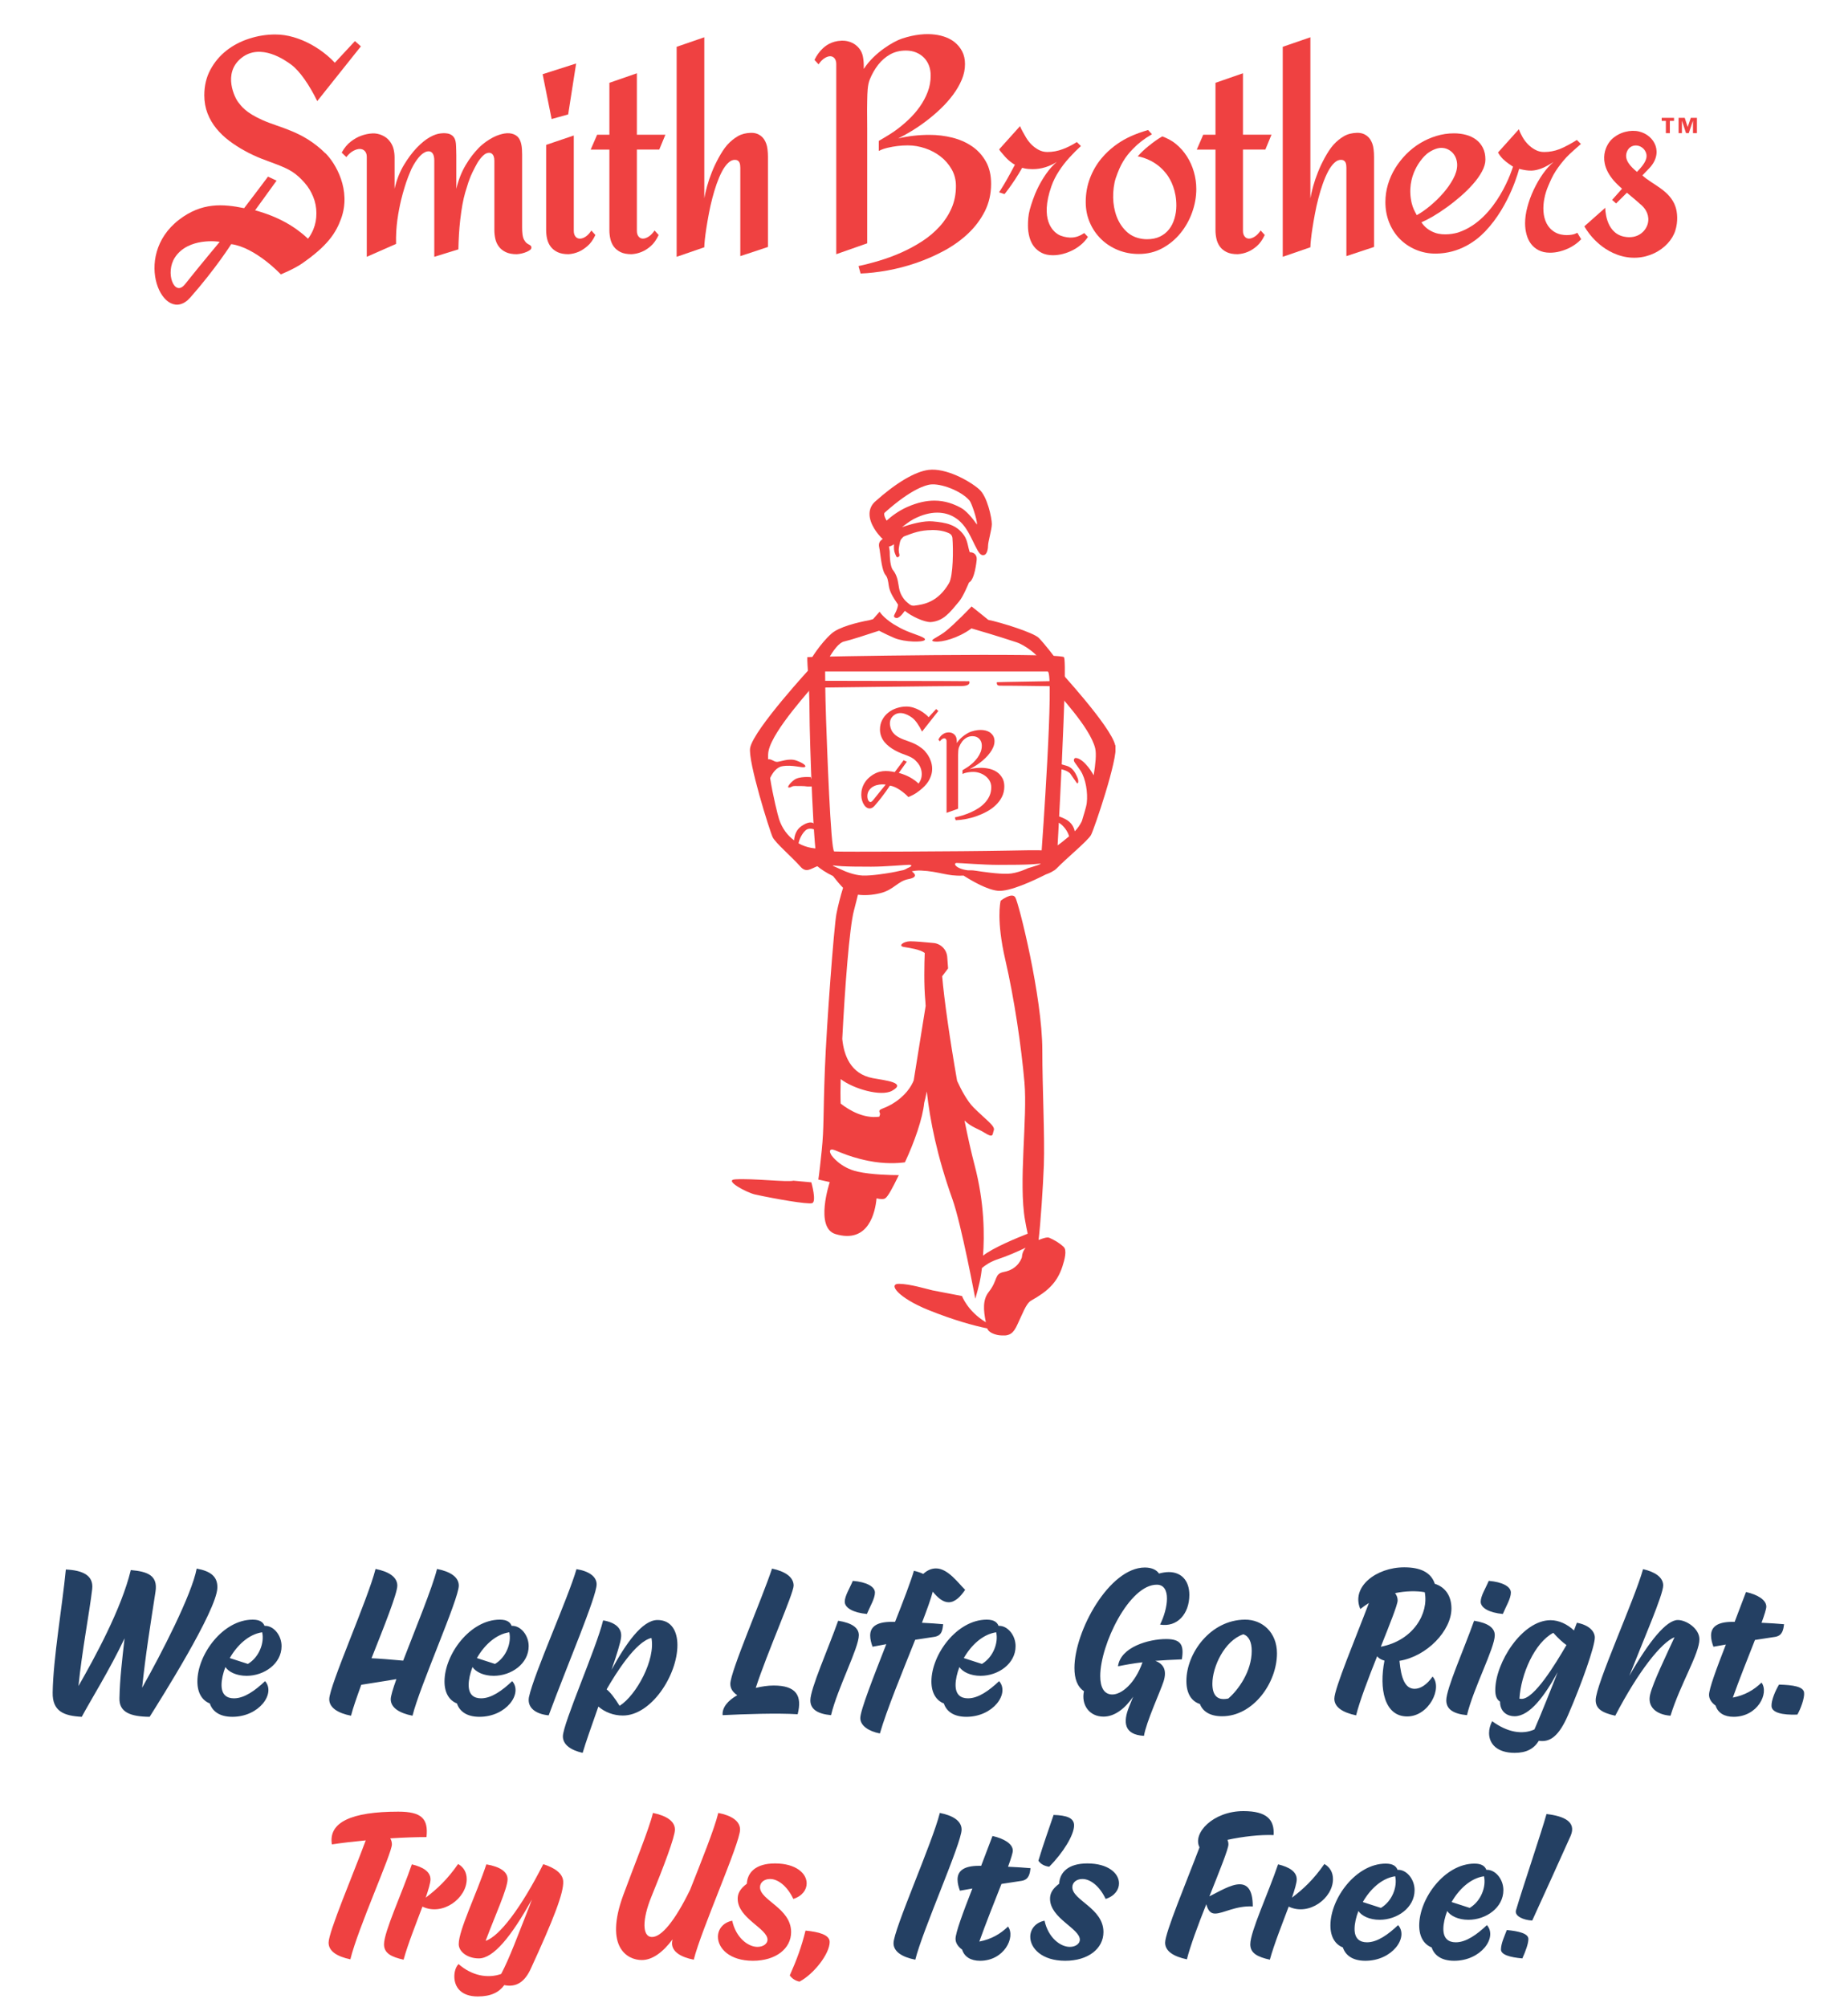 <?xml version="1.0" encoding="UTF-8"?> <svg xmlns="http://www.w3.org/2000/svg" width="303" height="329" viewBox="0 0 303 329" fill="none"><path d="M13.406 281.48C10.466 281.33 8.576 280.58 8.636 277.49C8.726 271.85 10.196 263.48 10.796 257.33C13.406 257.45 15.386 258.2 15.116 260.54C14.666 264.38 13.436 270.71 12.866 276.44C15.536 271.76 19.916 263.78 21.446 257.42C24.146 257.66 25.916 258.26 25.496 260.96C24.716 266.03 23.816 271.61 23.306 276.71C26.426 271.19 31.466 261.41 32.246 257.18C34.556 257.6 35.696 258.5 35.636 260.33C35.546 264.05 26.306 278.66 24.536 281.48C21.326 281.45 19.496 280.7 19.586 278.39C19.646 275.3 20.036 272 20.426 268.61C18.056 273.65 14.696 279.05 13.406 281.48ZM38.094 281.48C35.904 281.48 34.794 280.49 34.404 279.29C33.234 278.84 32.364 277.67 32.364 275.69C32.364 271.25 36.564 265.55 41.424 265.55C42.624 265.55 43.134 265.97 43.374 266.57C44.784 266.48 46.164 268.04 46.164 269.9C46.164 272.78 43.314 274.76 40.434 274.76C38.784 274.76 37.494 274.13 36.954 273.32C36.564 274.34 36.324 275.39 36.324 276.26C36.324 277.88 37.194 278.45 38.364 278.45C40.074 278.45 41.844 277.16 43.464 275.63C45.234 277.64 42.504 281.48 38.094 281.48ZM40.644 272.81C42.504 271.7 43.374 269.33 42.984 267.62C40.764 267.95 38.874 269.75 37.674 271.85L40.644 272.81ZM57.554 281.3C55.394 280.88 53.984 279.98 53.984 278.6C53.984 276.38 60.374 262.1 61.574 257.24C63.734 257.66 65.144 258.56 65.144 259.97C65.144 261.26 62.984 266.66 60.914 271.88C61.784 271.91 64.274 272.09 66.104 272.27C68.084 267.11 70.904 260.3 71.654 257.24C73.814 257.66 75.224 258.56 75.224 259.97C75.224 262.19 68.834 276.44 67.634 281.3C65.474 280.88 64.064 279.98 64.064 278.6C64.064 278.09 64.424 276.89 64.994 275.3C63.134 275.63 61.214 275.9 59.234 276.23C58.484 278.3 57.854 280.1 57.554 281.3ZM78.612 281.48C76.422 281.48 75.312 280.49 74.922 279.29C73.752 278.84 72.882 277.67 72.882 275.69C72.882 271.25 77.082 265.55 81.942 265.55C83.142 265.55 83.652 265.97 83.892 266.57C85.302 266.48 86.682 268.04 86.682 269.9C86.682 272.78 83.832 274.76 80.952 274.76C79.302 274.76 78.012 274.13 77.472 273.32C77.082 274.34 76.842 275.39 76.842 276.26C76.842 277.88 77.712 278.45 78.882 278.45C80.592 278.45 82.362 277.16 83.982 275.63C85.752 277.64 83.022 281.48 78.612 281.48ZM81.162 272.81C83.022 271.7 83.892 269.33 83.502 267.62C81.282 267.95 79.392 269.75 78.192 271.85L81.162 272.81ZM89.963 281.24C87.803 281.03 86.423 279.98 86.723 278.27C87.563 274.34 93.113 262.13 94.523 257.27C96.593 257.6 97.823 258.5 97.823 259.76C97.823 261.77 93.023 272.96 89.963 281.24ZM95.53 287.39C93.64 286.97 92.29 286.07 92.29 284.69C92.29 282.59 97.78 270.23 98.89 265.67C101.02 266.03 102.01 267.05 101.83 268.46C101.77 269.21 101.14 271.25 100.27 273.77C102.58 269.54 105.28 265.61 107.8 265.61C110.11 265.61 111.07 267.47 111.07 269.72C111.07 274.67 106.78 281.27 102.13 281.27C100.6 281.27 99.19 280.73 98.11 279.8C97.06 282.8 96.04 285.65 95.53 287.39ZM99.46 276.98C100.03 277.43 100.72 278.27 101.59 279.68C104.35 277.94 107.5 272.09 106.81 268.55C104.23 269.15 101.02 274.28 99.46 276.98ZM118.484 281.21C118.364 279.95 119.384 278.78 120.884 277.94C120.164 277.46 119.744 276.86 119.744 276.08C119.744 274.07 124.904 262.22 126.584 257.18C128.714 257.63 130.124 258.56 130.124 259.97C130.124 261.26 125.774 270.98 123.914 276.74C124.904 276.5 125.924 276.35 126.854 276.35C130.544 276.35 131.564 278 130.784 281.06C127.454 280.85 122.114 281.03 118.484 281.21ZM136.256 281.21C134.006 281 132.866 280.22 132.866 278.78C132.866 276.86 135.776 270.38 137.426 265.73C139.706 266.09 140.816 266.9 140.816 268.1C140.816 270.2 137.336 276.74 136.256 281.21ZM142.136 264.62C139.916 264.41 138.506 263.63 138.506 262.61C138.506 261.65 139.346 260.36 139.826 259.19C142.046 259.37 143.456 260.12 143.456 261.11C143.456 262.1 142.616 263.45 142.136 264.62ZM144.266 284.21C142.406 283.85 141.056 282.92 141.056 281.69C141.056 280.43 143.156 275.09 145.316 269.57L143.066 269.99C142.856 269.42 142.676 268.79 142.676 268.16C142.676 266.81 143.606 265.91 146.186 265.91H146.756C148.136 262.43 149.336 259.28 149.846 257.54C150.386 257.66 150.926 257.84 151.376 258.05C152.066 257.42 152.756 257.15 153.476 257.15C155.426 257.15 157.136 259.58 158.246 260.66C157.496 261.77 156.596 262.7 155.546 262.7C154.586 262.7 153.716 261.92 152.936 260.96C152.666 262.04 152.006 263.87 151.166 266.06C152.456 266.12 153.716 266.21 154.646 266.3C154.526 267.17 154.496 268.16 153.206 268.37L150.056 268.85C147.986 274.04 145.406 280.28 144.266 284.21ZM158.446 281.48C156.256 281.48 155.146 280.49 154.756 279.29C153.586 278.84 152.716 277.67 152.716 275.69C152.716 271.25 156.916 265.55 161.776 265.55C162.976 265.55 163.486 265.97 163.726 266.57C165.136 266.48 166.516 268.04 166.516 269.9C166.516 272.78 163.666 274.76 160.786 274.76C159.136 274.76 157.846 274.13 157.306 273.32C156.916 274.34 156.676 275.39 156.676 276.26C156.676 277.88 157.546 278.45 158.716 278.45C160.426 278.45 162.196 277.16 163.816 275.63C165.586 277.64 162.856 281.48 158.446 281.48ZM160.996 272.81C162.856 271.7 163.726 269.33 163.336 267.62C161.116 267.95 159.226 269.75 158.026 271.85L160.996 272.81ZM180.936 281.45C178.566 281.45 177.246 279.47 177.726 277.28C176.616 276.53 176.166 275.21 176.166 273.47C176.166 267.41 181.896 257 187.716 257C188.826 257 189.636 257.39 190.026 257.99C190.596 257.84 191.136 257.75 191.646 257.75C193.596 257.75 195.006 259.04 195.006 261.5C195.006 264.59 193.026 266.84 190.206 266.36C191.526 263.72 192.066 259.85 189.696 259.82C185.166 259.76 180.396 269.66 180.396 274.79C180.396 276.65 181.026 277.82 182.376 277.82C183.876 277.82 186.096 276.05 187.326 272.54C185.796 272.72 184.476 272.96 183.306 273.2C183.726 270.02 188.376 268.73 191.196 268.73C193.626 268.73 194.166 269.69 193.776 272.06C192.126 272.12 190.716 272.21 189.426 272.3C190.926 272.87 191.316 274.01 190.776 275.69C190.266 277.28 187.926 282.35 187.566 284.6C184.236 284.42 184.146 282.29 185.106 279.89L185.796 278.18C184.566 279.98 182.856 281.45 180.936 281.45ZM200.373 281.39C198.303 281.39 197.163 280.52 196.743 279.38C195.483 278.99 194.523 277.82 194.523 275.6C194.523 271.01 198.513 265.58 204.123 265.55C206.973 265.52 209.373 267.65 209.373 271.07C209.373 275.93 205.473 281.39 200.373 281.39ZM200.613 278.57C200.853 278.57 201.123 278.54 201.393 278.48C203.043 277.07 205.233 274.01 205.233 270.68C205.233 269.24 204.783 268.25 203.853 267.95C200.763 269 198.783 273.29 198.783 276.05C198.783 277.88 199.533 278.57 200.613 278.57ZM230.719 281.42C226.969 281.42 226.099 276.86 226.999 272.27C226.459 272.12 226.039 271.88 225.799 271.55C224.359 275.15 222.919 278.93 222.349 281.24C220.189 280.79 218.779 279.92 218.779 278.51C218.779 276.86 222.289 268.52 224.449 262.82C223.969 263.12 223.489 263.45 223.039 263.81C221.479 260.18 225.649 256.97 230.239 256.97C232.759 256.97 234.619 257.72 235.249 259.67C237.049 260.24 237.979 261.74 237.979 263.72C237.979 267.35 233.959 271.58 229.459 272.3C229.729 275.21 230.389 276.89 231.949 276.89C232.939 276.89 233.989 276.17 234.889 274.88C236.569 276.74 234.289 281.42 230.719 281.42ZM226.399 269.99C231.769 268.97 234.289 264.47 233.599 261.05C232.219 260.81 230.509 260.84 228.739 261.2C229.009 261.56 229.159 261.95 229.159 262.4C229.159 263.09 227.869 266.3 226.399 269.99ZM240.524 281.21C238.274 281 237.134 280.22 237.134 278.78C237.134 276.86 240.044 270.38 241.694 265.73C243.974 266.09 245.084 266.9 245.084 268.1C245.084 270.2 241.604 276.74 240.524 281.21ZM246.404 264.62C244.184 264.41 242.774 263.63 242.774 262.61C242.774 261.65 243.614 260.36 244.094 259.19C246.314 259.37 247.724 260.12 247.724 261.11C247.724 262.1 246.884 263.45 246.404 264.62ZM248.318 281.39C247.208 281.39 245.948 280.73 245.948 278.99C245.318 278.6 245.168 277.88 245.168 277.1C245.168 272.6 249.578 265.64 254.228 265.64C255.608 265.64 256.988 266.3 258.068 267.32L258.548 266.06C260.528 266.42 261.488 267.47 261.488 268.49C261.488 269.93 259.358 275.99 257.108 281.18C255.638 284.57 254.198 285.71 252.308 285.41C251.498 286.73 250.268 287.39 248.348 287.39C245.438 287.39 244.148 285.89 244.148 284.15C244.148 283.49 244.328 282.83 244.658 282.2C247.148 284.03 249.608 284.45 251.588 283.55C252.728 280.94 254.528 276.41 255.398 274.16C253.268 278.03 250.838 281.39 248.318 281.39ZM249.128 278.51L249.488 278.54C251.558 278.54 254.978 272.9 256.838 269.72C256.208 269.27 255.488 268.61 254.678 267.71C251.618 269.33 249.368 274.49 249.128 278.51ZM264.838 281.3C262.678 280.82 261.628 280.16 261.628 278.75C261.628 276.2 267.958 262.4 269.398 257.27C271.258 257.69 272.698 258.56 272.698 259.94C272.698 261.47 269.488 268.82 267.148 274.76C270.418 269.03 273.238 265.61 275.098 265.61C276.508 265.61 278.638 267.02 278.638 268.76C278.638 271.13 275.488 276.14 273.898 281.3C271.498 281.12 270.058 279.8 270.568 277.79C271.048 275.81 273.268 271.25 274.558 268.43C272.368 269.3 268.618 274.04 264.838 281.3ZM284.236 281.48C282.706 281.48 281.656 280.82 281.296 279.65C280.636 279.17 280.216 278.57 280.216 277.88C280.216 276.89 281.416 273.62 282.976 269.63L280.936 269.99C280.726 269.42 280.546 268.79 280.546 268.16C280.546 266.81 281.476 265.91 284.056 265.91H284.416L286.276 261.02C288.166 261.44 289.606 262.31 289.606 263.42C289.606 263.78 289.306 264.74 288.826 266.06C290.206 266.12 291.526 266.21 292.516 266.3C292.396 267.17 292.276 268.16 291.076 268.37L287.746 268.88C286.576 271.85 285.136 275.45 284.116 278.33C286.096 277.94 287.536 277.1 288.826 275.87C290.086 277.61 288.196 281.48 284.236 281.48ZM294.691 281.12C292.201 281.21 290.521 280.79 290.461 279.74C290.401 278.78 291.121 277.13 291.691 276.2C293.911 276.26 295.741 276.5 295.801 277.55C295.891 278.39 295.231 280.22 294.691 281.12ZM150.074 321.3C147.914 320.88 146.504 319.98 146.504 318.6C146.504 316.38 152.894 302.1 154.094 297.24C156.254 297.66 157.664 298.56 157.664 299.97C157.664 302.19 151.274 316.44 150.074 321.3ZM160.691 321.48C159.161 321.48 158.111 320.82 157.751 319.65C157.091 319.17 156.671 318.57 156.671 317.88C156.671 316.89 157.871 313.62 159.431 309.63L157.391 309.99C157.181 309.42 157.001 308.79 157.001 308.16C157.001 306.81 157.931 305.91 160.511 305.91H160.871L162.731 301.02C164.621 301.44 166.061 302.31 166.061 303.42C166.061 303.78 165.761 304.74 165.281 306.06C166.661 306.12 167.981 306.21 168.971 306.3C168.851 307.17 168.731 308.16 167.531 308.37L164.201 308.88C163.031 311.85 161.591 315.45 160.571 318.33C162.551 317.94 163.991 317.1 165.281 315.87C166.541 317.61 164.651 321.48 160.691 321.48ZM172.027 306.06C171.127 305.94 170.587 305.55 170.257 305.07C171.097 302.28 171.847 300.24 172.747 297.57C174.877 297.63 176.107 298.05 176.107 299.28C176.107 300.84 174.337 303.75 172.027 306.06ZM174.653 321.48C170.813 321.48 168.922 319.41 168.922 317.55C168.922 316.32 169.763 315.21 171.263 314.91C171.893 317.76 173.903 319.2 175.403 319.2C176.423 319.2 177.053 318.63 177.053 318.03C177.053 316.17 172.163 314.52 172.163 311.31C172.163 310.5 172.493 309.72 173.663 308.85C173.753 306.99 175.133 305.52 178.283 305.52C181.703 305.52 183.473 307.14 183.473 308.79C183.473 309.81 182.783 310.86 181.283 311.34C180.263 309.18 178.733 308.07 177.473 308.07C176.543 308.07 175.823 308.61 175.823 309.42C175.823 311.58 180.923 312.84 180.923 316.77C180.923 319.5 178.403 321.48 174.653 321.48ZM205.405 312.57C202.585 312.42 200.575 313.74 199.225 313.74C198.565 313.74 198.085 313.35 197.785 312.21C196.435 315.6 195.145 319.08 194.605 321.24C192.445 320.79 191.035 319.92 191.035 318.51C191.035 316.86 194.515 308.58 196.675 302.88C195.475 300.57 198.895 296.94 203.875 296.94C207.715 296.94 208.975 298.35 208.825 300.87C206.665 300.78 203.755 301.11 201.265 301.65C201.355 301.89 201.415 302.13 201.415 302.4C201.415 303.15 199.915 306.84 198.295 310.92C199.855 310.14 201.805 308.94 203.245 308.94C204.505 308.94 205.405 309.81 205.405 312.57ZM208.205 321.3C206.195 320.85 204.995 320.25 204.995 318.78C204.995 316.71 207.935 310.44 209.555 305.67C211.445 306.12 212.615 306.9 212.615 308.13C212.615 308.7 212.285 309.78 211.835 311.13C213.695 309.72 215.375 308.16 217.145 305.61C218.135 306.18 218.555 307.08 218.555 308.1C218.555 311.22 214.625 314.19 211.295 312.6C210.275 315.33 208.925 318.69 208.205 321.3ZM223.866 321.48C221.676 321.48 220.566 320.49 220.176 319.29C219.006 318.84 218.136 317.67 218.136 315.69C218.136 311.25 222.336 305.55 227.196 305.55C228.396 305.55 228.906 305.97 229.146 306.57C230.556 306.48 231.936 308.04 231.936 309.9C231.936 312.78 229.086 314.76 226.206 314.76C224.556 314.76 223.266 314.13 222.726 313.32C222.336 314.34 222.096 315.39 222.096 316.26C222.096 317.88 222.966 318.45 224.136 318.45C225.846 318.45 227.616 317.16 229.236 315.63C231.006 317.64 228.276 321.48 223.866 321.48ZM226.416 312.81C228.276 311.7 229.146 309.33 228.756 307.62C226.536 307.95 224.646 309.75 223.446 311.85L226.416 312.81ZM238.426 321.48C236.236 321.48 235.126 320.49 234.736 319.29C233.566 318.84 232.696 317.67 232.696 315.69C232.696 311.25 236.896 305.55 241.756 305.55C242.956 305.55 243.466 305.97 243.706 306.57C245.116 306.48 246.496 308.04 246.496 309.9C246.496 312.78 243.646 314.76 240.766 314.76C239.116 314.76 237.826 314.13 237.286 313.32C236.896 314.34 236.656 315.39 236.656 316.26C236.656 317.88 237.526 318.45 238.696 318.45C240.406 318.45 242.176 317.16 243.796 315.63C245.566 317.64 242.836 321.48 238.426 321.48ZM240.976 312.81C242.836 311.7 243.706 309.33 243.316 307.62C241.096 307.95 239.206 309.75 238.006 311.85L240.976 312.81ZM251.226 314.88C249.786 314.82 248.316 314.16 248.556 313.23C249.606 309.63 252.846 300.09 253.566 297.42C256.416 297.75 258.516 298.68 257.526 300.99C256.506 303.3 252.426 312.27 251.226 314.88ZM249.606 321.09C247.566 320.91 246.096 320.49 246.096 319.62C246.126 318.57 246.666 317.49 247.056 316.44C249.036 316.62 250.596 317.01 250.596 317.91C250.596 318.66 250.146 319.89 249.606 321.09Z" fill="#244063"></path><path d="M54.417 302.4C53.817 298.77 57.627 297.03 65.307 297.03C69.147 297.03 70.257 298.2 69.927 301.2C68.337 301.2 66.267 301.26 63.987 301.41C64.167 301.71 64.257 302.04 64.257 302.4C64.257 303.87 58.677 316.17 57.447 321.24C55.287 320.79 53.877 319.92 53.877 318.51C53.877 316.74 57.867 307.41 59.967 301.74C58.107 301.92 56.187 302.13 54.417 302.4ZM66.173 321.3C64.163 320.85 62.963 320.25 62.963 318.78C62.963 316.71 65.903 310.44 67.523 305.67C69.413 306.12 70.583 306.9 70.583 308.13C70.583 308.7 70.253 309.78 69.803 311.13C71.663 309.72 73.343 308.16 75.113 305.61C76.103 306.18 76.523 307.08 76.523 308.1C76.523 311.22 72.593 314.19 69.263 312.6C68.243 315.33 66.893 318.69 66.173 321.3ZM78.513 321.09C76.623 321.09 75.213 319.98 75.213 318.75C75.213 316.44 78.123 310.56 79.743 305.67C82.023 306.06 83.223 306.9 83.223 308.1C83.223 309.63 81.183 314.04 79.623 318.21C81.843 317.52 85.443 312.81 89.073 305.64C90.873 306.21 92.253 307.11 92.343 308.43C92.463 310.32 90.693 314.82 87.033 322.77C86.073 324.87 84.723 325.89 82.683 325.47C81.813 326.67 80.463 327.33 78.333 327.33C75.663 327.33 74.493 325.86 74.493 324.03C74.493 323.34 74.703 322.5 75.183 322.02C77.373 323.94 79.983 324.42 82.173 323.64C83.553 321.03 84.873 317.4 86.823 312.48L87.213 311.43C83.793 317.58 80.883 321.09 78.513 321.09ZM105.23 321.36C102.86 321.36 99.08 319.26 102.17 310.77C103.97 305.85 106.4 299.97 107.06 297.24C109.22 297.69 110.66 298.56 110.66 299.97C110.66 301.17 108.86 305.94 106.79 311.01C105.32 314.61 105.23 317.58 106.91 317.58C108.47 317.58 110.66 314.94 113.15 309.84C115.01 305.13 117.14 299.85 117.77 297.24C119.93 297.66 121.34 298.56 121.34 299.97C121.34 302.19 114.95 316.44 113.75 321.3C111.59 320.88 110.18 319.98 110.18 318.6C110.18 318.45 110.21 318.24 110.27 317.97C108.71 320.07 106.97 321.36 105.23 321.36ZM123.442 321.48C119.602 321.48 117.712 319.41 117.712 317.55C117.712 316.32 118.552 315.21 120.052 314.91C120.682 317.76 122.692 319.2 124.192 319.2C125.212 319.2 125.842 318.63 125.842 318.03C125.842 316.17 120.952 314.52 120.952 311.31C120.952 310.5 121.282 309.72 122.452 308.85C122.542 306.99 123.922 305.52 127.072 305.52C130.492 305.52 132.262 307.14 132.262 308.79C132.262 309.81 131.572 310.86 130.072 311.34C129.052 309.18 127.522 308.07 126.262 308.07C125.332 308.07 124.612 308.61 124.612 309.42C124.612 311.58 129.712 312.84 129.712 316.77C129.712 319.5 127.192 321.48 123.442 321.48ZM129.494 323.88C130.664 321.24 131.414 319.2 132.074 316.53C134.264 316.74 136.034 317.22 136.034 318.39C136.034 320.34 133.424 323.67 131.084 324.9C130.394 324.75 129.854 324.39 129.494 323.88Z" fill="#EF4141"></path><path d="M94.463 10.415L93.158 18.761L90.445 19.515L88.97 12.167L94.463 10.41V10.415ZM97.619 38.531C97.244 39.33 96.802 39.936 96.303 40.359C95.805 40.782 95.322 41.092 94.864 41.286C94.325 41.515 93.77 41.642 93.215 41.678C92.49 41.678 91.894 41.566 91.416 41.337C90.938 41.107 90.563 40.807 90.286 40.435C90.008 40.063 89.813 39.636 89.705 39.167C89.597 38.694 89.546 38.215 89.546 37.726V23.752L94.078 22.214V37.848C94.078 38.24 94.171 38.546 94.35 38.775C94.53 39.004 94.767 39.121 95.055 39.126C95.342 39.137 95.656 39.035 95.99 38.821C96.324 38.612 96.653 38.266 96.961 37.797L97.624 38.531H97.619Z" fill="#EF4141"></path><path d="M107.994 38.531C107.614 39.33 107.182 39.936 106.689 40.359C106.196 40.781 105.712 41.092 105.235 41.285C104.695 41.515 104.135 41.642 103.559 41.678C102.819 41.678 102.218 41.566 101.75 41.336C101.283 41.107 100.913 40.807 100.64 40.435C100.368 40.063 100.183 39.636 100.075 39.167C99.967 38.693 99.916 38.215 99.916 37.726V24.531H96.848L97.906 22.092H99.916V13.577L104.423 12.014V22.087H109.099L108.092 24.526H104.423V37.843C104.423 38.235 104.51 38.541 104.695 38.77C104.875 38.999 105.106 39.116 105.384 39.121C105.661 39.131 105.975 39.029 106.319 38.816C106.663 38.607 107.002 38.261 107.326 37.792L107.989 38.525L107.994 38.531Z" fill="#EF4141"></path><path d="M53.327 25.112C49.678 21.511 46.004 20.997 43.105 19.719C40.192 18.43 39.565 17.371 39.066 16.765C38.568 16.159 36.41 12.044 39.575 9.508C42.741 6.972 46.816 9.911 47.751 10.603C49.154 11.642 50.752 13.975 52.016 16.577L59.17 7.599L58.198 6.738L54.899 10.287C54.514 9.87 54.092 9.473 53.64 9.091C52.833 8.413 51.965 7.818 51.04 7.308C50.115 6.799 49.144 6.392 48.136 6.096C47.124 5.801 46.127 5.653 45.14 5.653C43.696 5.653 42.273 5.877 40.87 6.331C39.467 6.779 38.224 7.431 37.139 8.281C36.055 9.132 35.171 10.175 34.503 11.418C33.83 12.655 33.496 14.061 33.496 15.619C33.496 16.694 33.676 17.687 34.03 18.599C34.385 19.51 34.873 20.34 35.484 21.084C36.096 21.827 36.8 22.505 37.602 23.1C38.398 23.701 39.241 24.241 40.125 24.725C41.009 25.209 41.908 25.636 42.828 25.998C43.743 26.365 44.632 26.66 45.454 26.986C46.369 27.353 47.155 27.668 47.926 28.167C48.697 28.672 49.313 29.257 49.914 29.94C50.588 30.698 50.983 31.391 51.343 32.241C51.698 33.092 51.877 34.003 51.877 34.976C51.877 35.949 51.713 36.789 51.379 37.604C51.148 38.169 50.855 38.673 50.505 39.137C48.398 37.171 45.701 35.541 41.826 34.482C42.309 33.846 44.334 30.999 45.346 29.619L43.943 28.957C43.943 28.957 41.343 32.435 40.027 34.131C36.569 33.423 33.085 33.153 29.343 36.035C21.46 42.111 26.892 53.661 31.199 48.782C35.392 44.026 37.91 40.028 37.91 40.028C41.898 40.563 46.045 44.983 46.045 44.983C46.045 44.983 48.183 44.127 49.524 43.2C53.727 40.282 55.079 38.195 55.932 35.837C57.633 31.152 55.017 26.752 53.347 25.107L53.327 25.112ZM30.31 46.628C28.609 48.762 27.005 44.733 28.696 42.187C30.895 38.877 35.87 39.605 36.024 39.651C35.937 39.758 32.879 43.404 30.31 46.633V46.628Z" fill="#EF4141"></path><path d="M119.408 26.696C119.783 26.344 120.137 26.187 120.564 26.207C120.898 26.222 121.124 26.4 121.242 26.645C121.309 26.782 121.335 26.93 121.355 27.083C121.371 27.236 121.381 27.378 121.381 27.511V41.994L125.913 40.492V25.728C125.913 24.893 125.821 24.043 125.631 23.549C125.436 23.044 125.199 22.622 124.757 22.281C124.346 21.965 123.786 21.746 123.036 21.782C122.285 21.817 121.612 21.965 120.98 22.331C120.348 22.698 119.767 23.172 119.243 23.757C118.719 24.343 118.246 25.112 117.825 25.876C117.409 26.64 117.039 27.414 116.73 28.193C116.417 28.972 116.155 29.741 115.944 30.5C115.728 31.254 115.574 31.926 115.476 32.511V6.112L110.944 7.675V42.106L115.476 40.542C115.476 40.267 115.507 39.85 115.564 39.3C115.62 38.745 115.708 38.103 115.821 37.37C115.934 36.636 116.072 35.857 116.227 35.027C116.381 34.197 116.566 33.367 116.782 32.537C116.992 31.707 117.239 30.912 117.506 30.143C117.779 29.38 118.066 28.702 118.38 28.106C118.693 27.511 119.038 27.042 119.413 26.691L119.408 26.696Z" fill="#EF4141"></path><path d="M87.135 40.502C87.105 40.359 86.976 40.232 86.822 40.145C86.488 39.962 86.251 39.891 85.933 39.325C85.676 38.867 85.609 38.123 85.609 37.253V25.341C85.609 24.032 85.46 23.289 85.111 22.719C84.746 22.123 83.888 21.69 82.706 21.889C82.279 21.96 81.58 22.138 80.856 22.52C80.049 22.948 79.211 23.508 78.461 24.282C77.711 25.056 77.012 25.947 76.349 27.073C75.681 28.193 75.172 29.487 74.817 30.953V25.509C74.817 24.908 74.787 24.389 74.776 23.936C74.751 22.882 74.463 22.316 73.815 22.021C73.363 21.812 72.798 21.812 72.233 21.873C71.806 21.919 71.231 22.072 70.516 22.469C69.802 22.866 69.077 23.452 68.337 24.226C67.597 25 66.888 25.947 66.215 27.068C65.542 28.188 65.033 29.482 64.694 30.948V25.8C64.694 25.311 64.632 24.832 64.509 24.358C64.386 23.885 64.159 23.477 63.861 23.101C63.219 22.276 62.083 21.838 61.117 21.868C60.459 21.899 59.822 22.031 59.206 22.26C58.661 22.454 58.101 22.77 57.53 23.202C56.96 23.635 56.456 24.241 56.025 25.02L56.785 25.754C57.16 25.28 57.546 24.939 57.941 24.73C58.337 24.516 58.697 24.419 59.026 24.425C59.355 24.435 59.622 24.552 59.827 24.781C60.033 25.01 60.136 25.316 60.136 25.708V42.106L64.941 39.992C64.92 39.244 64.93 38.719 64.971 37.945C65.11 35.425 65.727 32.832 66.04 31.732C66.462 30.256 66.688 29.497 67.443 27.735C68.317 25.952 69.124 25.316 69.298 25.189C70.228 24.506 71.205 24.659 71.205 26.309V42.106L75.157 40.884C75.193 39.239 75.28 37.568 75.465 36C75.691 34.105 75.922 32.802 76.277 31.564C76.457 30.948 76.626 30.403 76.801 29.874C77.238 28.585 77.706 27.765 78.117 26.986C78.553 26.151 79.227 25.392 79.669 25.178C80.409 24.822 81.066 25.194 81.056 26.36C81.056 26.508 81.056 26.67 81.056 26.844V37.726C81.056 38.215 81.108 38.694 81.215 39.167C81.323 39.641 81.513 40.064 81.796 40.435C82.074 40.807 82.454 41.113 82.927 41.337C83.405 41.566 84.001 41.678 84.725 41.678C85.285 41.648 85.835 41.515 86.375 41.286C86.575 41.199 86.724 41.113 86.935 40.96C87.079 40.858 87.161 40.67 87.12 40.497L87.135 40.502Z" fill="#EF4141"></path><path d="M207.37 38.529C206.99 39.329 206.558 39.935 206.065 40.358C205.571 40.78 205.088 41.091 204.61 41.285C204.071 41.514 203.511 41.641 202.935 41.677C202.195 41.677 201.594 41.565 201.126 41.336C200.659 41.106 200.289 40.806 200.016 40.434C199.744 40.062 199.559 39.635 199.451 39.166C199.343 38.692 199.292 38.214 199.292 37.725V24.53H196.224L197.282 22.091H199.292V13.576L203.798 12.013V22.086H208.475L207.468 24.525H203.798V37.842C203.798 38.234 203.886 38.54 204.071 38.769C204.251 38.998 204.482 39.115 204.759 39.12C205.037 39.13 205.35 39.029 205.695 38.815C206.039 38.606 206.378 38.26 206.702 37.791L207.365 38.524L207.37 38.529Z" fill="#EF4141"></path><path d="M218.783 26.695C219.159 26.343 219.513 26.186 219.94 26.206C220.274 26.221 220.5 26.399 220.618 26.644C220.685 26.781 220.711 26.929 220.731 27.082C220.747 27.235 220.757 27.377 220.757 27.51V41.993L225.289 40.49V25.727C225.289 24.892 225.197 24.042 225.007 23.548C224.811 23.044 224.575 22.621 224.133 22.28C223.722 21.964 223.162 21.745 222.412 21.78C221.661 21.816 220.988 21.964 220.356 22.331C219.724 22.697 219.143 23.171 218.619 23.756C218.095 24.342 217.622 25.111 217.201 25.875C216.784 26.639 216.414 27.413 216.106 28.192C215.793 28.971 215.531 29.74 215.32 30.499C215.104 31.253 214.95 31.925 214.852 32.511V6.111L210.32 7.674V42.105L214.852 40.541C214.852 40.266 214.883 39.849 214.94 39.299C214.996 38.744 215.083 38.102 215.197 37.369C215.31 36.635 215.448 35.856 215.602 35.026C215.757 34.196 215.942 33.366 216.157 32.536C216.368 31.706 216.615 30.911 216.882 30.142C217.154 29.379 217.442 28.701 217.756 28.105C218.069 27.51 218.413 27.041 218.789 26.69L218.783 26.695Z" fill="#EF4141"></path><path d="M274.474 19.32V19.819H273.79V21.835H273.137V19.819H272.454V19.32H274.474Z" fill="#EF4141"></path><path d="M276.447 21.835L275.769 19.783V21.835H275.224V19.32H276.231L276.714 20.827L277.223 19.32H278.23V21.835H277.583V19.783L276.889 21.835H276.447Z" fill="#EF4141"></path><path d="M186.712 41.641C185.499 41.641 184.358 41.427 183.299 40.994C182.241 40.561 181.321 39.965 180.54 39.201C179.759 38.438 179.142 37.541 178.695 36.507C178.243 35.474 178.017 34.348 178.017 33.126C178.017 31.741 178.248 30.447 178.705 29.235C179.168 28.023 179.795 26.923 180.612 25.951C183.279 22.788 186.542 21.831 188.238 21.316L188.87 22.009C187.508 22.814 186.635 23.506 185.745 24.423C184.471 25.737 183.705 26.949 182.94 29.205C182.642 30.086 182.487 31.369 182.513 32.428C182.565 34.506 183.222 36.731 184.934 38.168C185.905 38.982 187.143 39.222 188.063 39.222C188.885 39.222 189.595 39.074 190.196 38.784C190.797 38.493 191.29 38.091 191.686 37.587C192.082 37.083 192.375 36.492 192.57 35.82C192.765 35.143 192.868 34.511 192.873 33.763C192.894 31.211 191.953 29.49 191.378 28.69C189.78 26.49 187.606 25.818 186.542 25.63C187.118 24.978 187.662 24.469 188.356 23.914C189.045 23.358 189.815 22.788 190.571 22.36C191.357 22.671 192.066 22.997 192.796 23.598C193.526 24.199 194.101 24.851 194.605 25.635C195.103 26.414 195.489 27.265 195.751 28.186C196.013 29.103 196.147 30.035 196.147 30.982C196.147 32.265 195.92 33.544 195.468 34.812C195.016 36.08 194.374 37.225 193.546 38.239C192.719 39.252 191.722 40.077 190.566 40.704C189.41 41.33 188.125 41.641 186.712 41.641Z" fill="#EF4141"></path><path d="M258.62 38.172C258.62 38.172 258.332 38.305 258.183 38.361C257.782 38.514 256.189 38.809 254.92 38.055C252.505 36.63 252.762 33.019 253.841 30.513C254.201 29.673 254.56 28.828 255.074 28.049C255.583 27.269 256.153 26.531 256.786 25.838C257.418 25.146 258.579 24.173 259.206 23.603L258.543 22.946C257.839 23.404 256.539 24.132 255.717 24.448C254.894 24.764 254.052 24.922 253.178 24.922C252.669 24.922 252.196 24.81 251.765 24.581C251.328 24.351 250.937 24.066 250.583 23.715C250.228 23.363 249.92 22.966 249.658 22.518C249.396 22.07 249.19 21.627 249.041 21.189L245.619 24.998C245.768 25.288 246.107 25.767 246.426 26.073C247.078 26.704 247.798 27.127 248.075 27.326C248.075 27.326 245.521 35.947 239.139 38.096C238.542 38.295 236.744 38.687 235.279 38.162C234.221 37.78 233.542 37.174 233.059 36.451C233.599 36.222 234.231 35.896 234.956 35.474C235.68 35.051 236.43 34.557 237.206 33.997C237.987 33.437 238.753 32.825 239.509 32.169C240.264 31.512 240.942 30.839 241.538 30.157C242.14 29.474 242.623 28.792 242.993 28.105C243.363 27.422 243.548 26.77 243.548 26.154C243.548 25.406 243.409 24.759 243.126 24.214C242.849 23.669 242.469 23.221 241.996 22.875C241.518 22.523 240.973 22.269 240.356 22.106C239.74 21.943 239.087 21.861 238.399 21.861C237.412 21.861 236.451 22.004 235.516 22.289C234.58 22.574 233.691 22.966 232.859 23.47C232.021 23.975 231.256 24.581 230.557 25.288C229.858 25.996 229.256 26.765 228.748 27.595C228.239 28.425 227.843 29.311 227.566 30.254C227.288 31.196 227.15 32.158 227.15 33.136C227.15 34.323 227.355 35.433 227.766 36.467C228.177 37.5 228.753 38.397 229.488 39.15C230.228 39.904 231.106 40.5 232.124 40.933C233.141 41.366 234.257 41.595 235.475 41.579C239.288 41.529 241.975 39.542 243.496 37.959C247.587 33.701 249.077 27.687 249.077 27.687C250.855 28.135 251.6 28.008 252.638 27.657C253.312 27.427 254.154 26.923 254.73 26.551C254.108 27.071 253.517 27.733 252.957 28.527C252.397 29.327 251.904 30.188 251.467 31.114C251.03 32.041 250.686 32.983 250.434 33.931C250.177 34.883 250.054 35.774 250.054 36.604C250.054 37.241 250.131 37.847 250.29 38.432C250.444 39.018 250.686 39.532 251.015 39.97C251.343 40.408 251.765 40.765 252.284 41.029C252.803 41.294 253.42 41.432 254.144 41.432C254.684 41.432 255.234 41.361 255.794 41.213C256.354 41.065 256.888 40.861 257.397 40.602C257.906 40.342 258.373 40.026 258.8 39.66C258.928 39.547 259.252 39.227 259.252 39.227L258.63 38.178L258.62 38.172ZM231.482 33.396C230.366 28.746 233.311 25.757 233.933 25.243C234.555 24.728 235.541 24.244 236.281 24.244C236.692 24.244 237.057 24.321 237.376 24.479C237.695 24.631 237.972 24.835 238.203 25.09C238.435 25.345 238.609 25.64 238.733 25.981C238.856 26.322 238.918 26.679 238.918 27.056C238.918 27.774 238.697 28.538 238.255 29.347C237.813 30.162 237.258 30.946 236.595 31.7C235.932 32.459 235.212 33.151 234.442 33.788C233.671 34.424 232.956 34.918 232.299 35.275C231.954 34.674 231.646 34.058 231.487 33.396H231.482Z" fill="#EF4141"></path><path d="M269.283 28.762C269.515 28.518 270.008 27.993 270.27 27.733C272.881 25.162 271.323 22.183 268.749 21.561C267.356 21.225 265.501 21.638 264.242 22.86C263.24 23.838 261.534 27.01 265.599 30.621C265.686 30.697 265.804 30.814 265.953 30.942C264.956 32.067 264.329 32.77 264.329 32.77L264.972 33.361C264.972 33.361 265.388 32.953 266.75 31.599C267.731 32.408 268.631 33.177 269.201 33.697C269.905 34.338 270.501 35.433 270.167 36.681C269.833 37.929 268.502 39.258 266.272 38.799C263.132 38.153 263.204 34.063 263.204 34.063L259.776 37.104C259.776 37.104 261.472 40.398 265.141 41.748C269.607 43.393 273.739 40.801 274.684 37.812C275.162 36.304 275.023 34.802 274.715 33.895C273.79 31.171 270.897 30.274 269.288 28.757L269.283 28.762ZM266.714 24.978C267.243 23.395 269.237 23.573 269.833 24.933C270.234 25.844 269.772 26.786 268.399 28.181C267.377 27.321 266.287 26.256 266.714 24.978Z" fill="#EF4141"></path><path d="M178.376 38.844C178.078 39.303 177.719 39.71 177.292 40.077C176.865 40.443 176.398 40.759 175.889 41.019C175.38 41.279 174.846 41.482 174.286 41.63C173.726 41.778 173.176 41.849 172.636 41.849C171.912 41.849 171.295 41.716 170.776 41.447C170.257 41.177 169.835 40.825 169.507 40.387C169.178 39.949 168.936 39.435 168.782 38.849C168.628 38.264 168.546 37.653 168.546 37.021C168.546 36.191 168.587 35.336 168.839 34.383C169.095 33.431 169.584 32.03 170.02 31.104C170.457 30.177 170.951 29.316 171.511 28.517C172.071 27.717 172.662 27.06 173.284 26.541C172.708 26.913 172.081 27.208 171.398 27.417C170.714 27.631 170.02 27.732 169.316 27.732C168.808 27.732 168.366 27.692 167.985 27.61C167.605 27.529 166.038 27.238 164.522 25.38C164.244 25.038 163.967 24.784 163.823 24.488L167.246 20.679C167.395 21.117 167.95 22.07 168.212 22.518C168.474 22.966 168.782 23.363 169.137 23.714C169.491 24.066 169.882 24.351 170.319 24.58C170.755 24.809 171.223 24.921 171.732 24.921C172.6 24.921 173.448 24.763 174.27 24.448C175.093 24.132 175.853 23.745 176.562 23.287L177.225 23.944C176.603 24.514 175.971 25.145 175.344 25.833C174.712 26.525 174.142 27.259 173.633 28.043C173.124 28.822 172.708 29.642 172.4 30.508C170.432 36.079 172.698 37.943 173.469 38.422C173.967 38.732 174.8 38.931 175.421 38.951C175.905 38.967 176.357 38.895 176.758 38.742C177.158 38.59 177.446 38.432 177.775 38.208L178.366 38.839L178.376 38.844Z" fill="#EF4141"></path><path d="M167.055 25.731C165 29.841 163.808 31.527 163.808 31.527L164.702 31.827C164.702 31.827 166.675 29.413 168.186 26.414C168.284 26.073 167.569 25.92 167.055 25.731Z" fill="#EF4141"></path><path d="M161.639 26.47C161.063 25.452 160.303 24.622 159.362 23.98C158.417 23.338 157.343 22.865 156.135 22.564C154.928 22.264 153.684 22.111 152.404 22.111C150.647 22.111 148.931 22.305 147.26 22.697C147.934 22.371 148.674 21.963 149.475 21.474C150.277 20.985 151.089 20.436 151.901 19.814C152.713 19.198 153.499 18.526 154.254 17.803C155.01 17.079 155.683 16.316 156.274 15.521C156.865 14.727 157.338 13.907 157.692 13.067C158.047 12.231 158.222 11.381 158.222 10.515C158.222 9.716 158.067 9.018 157.754 8.417C157.441 7.816 157.024 7.317 156.51 6.905C155.082 5.759 152.122 4.939 147.913 6.319C146.464 6.793 143.396 8.631 141.716 11.172C141.69 11.213 141.654 11.249 141.623 11.284V10.729C141.623 10.24 141.566 9.655 141.464 9.181C141.114 7.633 139.665 6.609 137.98 6.67C136.294 6.732 135.318 7.536 134.85 7.989C134.387 8.443 133.925 9.023 133.545 9.818L134.208 10.551C134.536 10.077 134.871 9.736 135.215 9.527C135.559 9.313 135.873 9.212 136.15 9.222C136.428 9.232 136.659 9.349 136.839 9.573C137.019 9.802 137.116 10.108 137.116 10.5V41.676L142.188 39.894V21.057C142.157 17.691 142.168 17.477 142.188 16.509C142.214 15.114 142.245 13.917 142.615 13.016C142.985 12.114 143.442 11.31 143.992 10.612C144.542 9.914 145.189 9.349 145.94 8.926C146.685 8.504 147.553 8.29 148.535 8.29C149.141 8.29 149.696 8.392 150.195 8.595C150.693 8.799 151.125 9.084 151.49 9.451C151.849 9.818 152.127 10.251 152.312 10.744C152.502 11.238 152.595 11.788 152.595 12.389C152.595 13.331 152.43 14.233 152.101 15.088C151.772 15.944 151.336 16.754 150.786 17.528C150.236 18.302 149.599 19.025 148.879 19.697C148.155 20.374 147.399 20.991 146.603 21.551C145.806 22.111 144.085 23.104 144.085 23.104V24.744C144.085 24.744 144.681 24.428 145.482 24.24C146.582 23.98 147.697 23.837 148.833 23.837C149.784 23.837 150.734 23.995 151.675 24.311C152.62 24.627 153.463 25.075 154.208 25.655C154.953 26.231 155.56 26.934 156.032 27.753C156.5 28.573 156.736 29.49 156.736 30.498C156.736 31.833 156.495 33.05 156.012 34.145C155.529 35.245 154.876 36.243 154.054 37.144C153.232 38.045 152.286 38.85 151.212 39.548C150.138 40.245 149.002 40.862 147.815 41.391C146.623 41.921 145.421 42.369 144.208 42.731C142.995 43.097 141.844 43.393 140.76 43.622L141.104 44.844C142.45 44.793 143.915 44.63 145.498 44.345C147.081 44.06 148.663 43.647 150.251 43.102C151.834 42.557 153.36 41.885 154.83 41.091C156.3 40.291 157.605 39.354 158.746 38.275C159.887 37.195 160.796 35.978 161.48 34.628C162.158 33.279 162.502 31.782 162.502 30.137C162.502 28.706 162.215 27.484 161.639 26.465V26.47Z" fill="#EF4141"></path><g clip-path="url(#clip0_970_4784)"><path d="M174.44 107.74C173.39 106.96 132.99 107.64 132.37 107.74C132.32 108.88 132.73 112.52 132.73 116.77C132.73 121.02 133.42 141.27 134.1 141.37C134.78 141.47 159.02 141.15 166.39 141.15C172.51 141.15 173.27 141.1 173.27 141.1C173.27 141.1 175.13 108.27 174.44 107.75V107.74ZM170.8 139.43C170.8 139.43 171.15 139.34 164.73 139.47C158.31 139.6 137.37 139.69 136.78 139.6C136.19 139.51 135.57 121.63 135.44 117.94C135.29 113.57 135.29 110.1 135.29 110.1H171.78C172.92 110.1 170.79 139.44 170.79 139.44L170.8 139.43Z" fill="#EF4141"></path><path d="M160.57 80.24C158.86 78.75 155.03 76.69 152.25 77.04C150.03 77.32 146.92 79.16 143.48 82.24C142.92 82.74 142.6 83.41 142.57 84.16C142.5 85.96 144.07 87.7 144.39 88.04C144.46 88.12 144.65 88.31 144.74 88.36C144.64 88.42 144.57 88.49 144.5 88.55C144 88.95 144.1 89.49 144.19 89.94C144.21 90.03 144.23 90.12 144.24 90.21L144.29 90.6C144.55 92.6 144.77 93.78 145.21 94.3C145.53 94.68 145.62 95.29 145.72 95.99C145.87 97.02 146.35 97.82 147.24 99.13C147.22 99.24 147.21 99.35 147.19 99.45C147.1 99.91 146.73 100.66 146.67 100.75C146.61 100.84 146.45 101.15 146.8 101.28C147.15 101.41 147.32 101.25 147.63 101.01C147.79 100.89 148.18 100.39 148.36 100.15C149.49 101.08 151.46 101.97 152.55 102C154.71 101.83 155.69 100.48 157.27 98.59C157.93 97.8 158.74 95.82 158.88 95.5C159.83 95.06 160.12 91.95 160.14 91.78C160.22 90.88 159.55 90.51 159.01 90.55C158.71 89.8 158.68 88.65 158.07 87.78C156.82 86.01 155.15 85.68 152.89 85.48C151.53 85.36 149.49 85.87 147.88 86.44C148.4 86.05 149.06 85.5 149.76 85.13C152.67 83.6 154.98 83.88 156.53 84.83C158.54 86.07 159.21 88.27 160.16 90C160.37 90.39 160.71 91.02 161.14 91.02C161.22 91.02 161.3 91.02 161.38 90.99C161.78 90.9 161.99 90.14 162 89.51C162 88.78 162.62 86.83 162.62 85.92C162.62 84.95 161.89 81.41 160.57 80.25V80.24ZM152.76 86.9C154.02 86.89 154.92 87.11 155.63 87.44C155.93 87.58 156.13 87.86 156.16 88.19C156.31 90.02 156.3 94.4 155.61 95.6C153.77 98.76 151.45 99.11 149.91 99.3C149.62 99.34 149.33 99.25 149.1 99.06C148.84 98.84 148.52 98.62 148.25 98.26C147.56 97.37 147.44 96.69 147.3 95.77C147.18 94.91 146.93 94.08 146.34 93.37C146.18 93.11 145.88 92.36 145.88 90.4L145.82 89.98C145.8 89.87 145.78 89.75 145.76 89.64V89.61C146 89.56 146.4 89.4 146.57 89.22C146.57 89.89 146.55 90.29 146.75 90.76C146.97 91.26 146.96 91.34 147.12 91.36C147.27 91.38 147.48 91.24 147.48 91.04C147.48 90.84 147.28 90.47 147.39 89.79C147.5 89.11 147.57 88.56 147.85 88.3C147.97 88.18 148.09 87.98 148.32 87.91C149.73 87.38 150.84 86.93 152.77 86.91L152.76 86.9ZM160.2 86.02C159.37 84.85 158.4 83.71 157.53 83.25C156.41 82.65 155 82.08 153.2 82.08C151.93 82.08 150.45 82.37 148.74 83.13C147.28 83.78 146.13 84.67 145.37 85.36C145.13 84.96 144.96 84.55 144.97 84.26C144.97 84.16 145 84.11 145.07 84.04C149.49 80.08 151.89 79.52 152.53 79.44C154.24 79.22 157.55 80.44 158.96 82.06C159.31 82.46 160.19 85.12 160.19 85.92C160.19 85.95 160.19 85.99 160.19 86.03L160.2 86.02Z" fill="#EF4141"></path><path d="M134.26 111.62L154.53 111.66L158.91 111.69C158.91 111.69 159.37 112.49 157.52 112.48C155.67 112.47 133.8 112.74 133.8 112.74L134.27 111.62H134.26Z" fill="#EF4141"></path><path d="M172.27 111.68L164.97 111.81L163.45 111.85C163.45 111.85 163.3 112.44 163.94 112.42C164.58 112.4 172.19 112.5 172.19 112.5L172.26 111.68H172.27Z" fill="#EF4141"></path><path d="M159.24 103.05C159.24 103.05 159.27 103.04 159.28 103.03C160.09 103.26 163.51 104.26 166.68 105.31C168.13 105.79 170.11 107.42 170.23 107.85C170.29 108.07 170.5 108.21 170.74 108.19L173.08 107.94C173.08 107.94 171.26 105.53 170.31 104.58C169.44 103.71 164.05 102.03 162.04 101.63C161.1 100.85 159.3 99.43 159.3 99.43C159.3 99.43 158.12 100.66 157.7 101.06C157.01 101.72 155.71 103.04 154.7 103.76C153.52 104.6 152.13 105.05 153.29 105.19C154.45 105.32 157.06 104.65 159.25 103.06L159.24 103.05ZM130.09 193.58C129.02 193.85 123.49 193.18 120.55 193.36C118.58 193.48 122.42 195.54 123.83 195.85C127.3 196.6 132.34 197.47 133.14 197.27C133.94 197.07 133.03 193.85 133.03 193.85L130.09 193.58ZM182.85 122.19C182.17 119.12 173.49 109.73 173.49 109.73L173.11 111.26C173.11 111.26 171.6 111.08 172.73 112.8C173.18 113.49 178.75 119.22 179.57 122.7C179.79 123.61 179.62 125.3 179.32 127.11C178.97 126.53 178.69 126.01 177.99 125.26C177.13 124.32 176.33 124.16 176.19 124.34C175.84 124.79 176.28 125.01 177.16 126.35C178.04 127.69 178.38 130.02 178.19 131.62C178.11 132.34 177.68 133.6 177.38 134.64C177.07 135.27 176.68 135.83 176.22 136.3C176.07 135.57 175.65 134.79 174.64 134.28C172.22 133.05 171.7 134.09 171.7 134.09L171.79 134.87C171.79 134.87 172.91 134.42 173.78 135C174.43 135.44 175.08 136.32 175.29 137.12C173.55 138.56 172.65 139.33 170.61 139.8C169.51 140.05 168.3 140.54 169.01 141.05L165.15 140.68L136.13 140.97C136.97 140.19 136.36 138.93 135.24 139.07C133.69 139.26 132.2 138.98 130.93 138.27C131.08 137.48 131.57 136.6 132.06 136.16C132.71 135.58 133.55 136.03 133.55 136.03L133.61 135.25C133.61 135.25 133.22 134.22 131.41 135.44C130.55 136.03 130.26 136.96 130.2 137.78C129.12 136.98 128.25 135.84 127.75 134.35C127.54 133.72 126.73 130.5 126.27 127.57C126.64 126.78 127.28 125.8 128.25 125.63C129.9 125.34 131.48 125.92 131.91 125.77C132.34 125.63 131.77 125.12 130.55 124.69C129.33 124.26 127.97 124.91 127.39 124.91C126.88 124.91 126.48 124.4 125.94 124.49C125.92 123.93 125.94 123.44 126.02 123.08C126.78 119.6 133.2 112.77 133.62 112.08C134.35 110.88 134.54 110.54 134.59 110.45L134.61 110.48C134.61 110.48 136.69 105.56 138.39 105.18C139.38 104.96 142.05 104.1 144.13 103.41C145.03 103.88 146.03 104.35 146.71 104.63C148.38 105.29 151.29 105.34 151.62 104.93C151.95 104.53 150.15 104.09 148.66 103.46C147.93 103.15 147.33 102.83 146.81 102.52L146.84 102.51L146.59 102.39C144.79 101.27 144.22 100.29 144.22 100.29L143.15 101.51C143.15 101.51 142.92 101.57 142.64 101.66C140.66 102.03 137.56 102.77 136.31 103.9C134.42 105.6 132.99 108.04 132.99 108.04L134.52 110.36L133.1 109.27C133.1 109.27 123.63 119.52 123 122.59C122.57 124.71 126.23 136.33 126.69 137.27C127.15 138.21 129.83 140.49 131.25 142.1C132.18 143.15 132.91 142.45 134.01 142.02C134.54 142.46 135.42 143.08 136.58 143.63C137.07 144.26 137.68 145.01 138.23 145.56C137.79 146.97 137.39 148.55 137.14 149.84C136.73 152.01 135.52 168.2 135.25 175.23C134.94 183.28 135.13 184.67 134.73 188.63C134.28 193.02 134.17 193.39 134.17 193.39L136.05 193.81C136.05 193.81 133.53 201.32 137.01 202.34C142.45 203.95 143.51 198.69 143.72 196.48C144.35 196.62 144.89 196.65 145.16 196.46C145.62 196.13 146.32 194.82 147.37 192.67C146.06 192.67 142.89 192.6 140.63 192.1C137.72 191.45 136.35 189.44 136.35 189.44C136.35 189.44 135.78 188.63 136.3 188.48C136.82 188.33 138.37 189.52 142.4 190.33C145.09 190.87 147.23 190.72 148.37 190.57C149.9 187.33 151.3 183.32 151.53 180.82C151.62 180.54 151.77 179.87 151.96 178.95C152.48 183.71 153.64 189.55 156.16 196.61C157.62 200.69 159.91 212.93 159.91 212.93C159.91 212.93 160.63 210.58 160.87 208.87C160.9 208.64 160.95 208.31 161 207.9C161.62 207.37 162.47 206.83 163.59 206.46C165.16 205.95 166.9 205.17 168.17 204.57C167.54 205.31 167.56 206.1 167.56 206.1C167.56 206.1 167.06 208.08 164.61 208.54C162.96 208.85 163.69 209.83 162.11 211.83C161.12 213.09 161.22 214.75 161.64 216.79C158.64 214.98 157.73 212.49 157.73 212.49L152.89 211.56C151.88 211.33 149.25 210.51 147.4 210.49C145.55 210.47 147.24 212.77 152.24 214.79C156.39 216.46 159.67 217.35 161.87 217.8C162.07 218.47 163.13 218.83 163.82 218.92C165.62 219.16 166.16 218.52 166.75 217.3C167.66 215.43 168.2 213.73 169.08 213.23C171.74 211.73 173.29 210.36 174.18 207.69C174.58 206.48 174.96 204.96 174.4 204.44C173.61 203.71 172.96 203.37 172.07 202.95C171.74 202.79 171.1 202.98 170.29 203.3C170.62 200.48 171.01 194.66 171.15 191.06C171.32 186.46 170.9 178.35 170.9 172.21C170.9 163.42 167.03 148.03 166.47 147.13C165.91 146.23 164.07 147.68 164.07 147.68C164.01 147.92 163.34 150.91 164.83 157.36C166.32 163.81 167.45 171.56 167.97 177.45C168.49 183.34 166.97 193.9 168.07 200.07C168.22 200.93 168.36 201.65 168.5 202.27C166.79 202.94 162.85 204.56 161.18 205.87C161.42 202.61 161.44 197.27 159.78 190.97C159.25 188.96 158.69 186.45 158.14 183.71C159.28 184.82 160.35 185.04 161.41 185.71C162.95 186.68 162.69 185.99 162.95 185.3C163.21 184.61 161.54 183.5 159.62 181.57C158.57 180.51 157.6 178.68 156.93 177.22C155.76 170.56 154.79 163.79 154.48 160.06C155.02 159.35 155.45 158.78 155.45 158.78L155.31 156.9C155.22 155.69 154.27 154.73 153.07 154.61C151.63 154.47 149.88 154.32 149.24 154.33C148.09 154.35 147.21 155.09 148.19 155.26C149.12 155.42 150.8 155.64 151.62 156.24C151.55 158.04 151.46 161.47 151.73 164.25C151.75 164.46 151.76 164.7 151.77 164.94C151.12 169 150.3 174.12 149.81 177.15C149.42 178.11 148.44 179.77 146.11 181.1C144.71 181.9 143.93 181.78 144.25 182.45C144.33 182.62 144.28 182.83 144.16 183.09C144.13 183.09 144.11 183.09 144.08 183.1C141.56 183.4 139.24 182.03 137.84 180.94C137.84 180.81 137.82 180.71 137.82 180.57C137.79 179.88 137.8 178.59 137.84 176.92C139.91 178.52 144.43 179.83 146.24 178.85C148.72 177.5 145.23 177.16 143.12 176.77C139.43 176.09 138.35 172.96 138.1 170.33C138.51 162.24 139.26 152.11 140.01 149.29C140.28 148.25 140.5 147.41 140.67 146.69C141.72 146.83 143.02 146.77 144.37 146.43C146.55 145.89 147.19 144.47 148.93 144.14C150.63 143.82 149.94 143.19 149.5 142.86C149.94 142.76 150.43 142.71 151 142.73C154.03 142.87 155.27 143.69 157.88 143.56C157.91 143.56 157.95 143.56 157.99 143.56C159.4 144.46 161.86 145.88 163.62 146.05C165.55 146.23 169.54 144.35 171.47 143.37C172.01 143.18 172.41 142.99 172.7 142.79C172.84 142.73 172.99 142.63 173.18 142.45C174.72 140.84 178.39 137.83 178.89 136.89C179.39 135.95 183.36 124.33 182.89 122.21L182.85 122.19ZM148.93 142.27C148.66 142.38 148.41 142.64 147.85 142.71C147.63 142.74 146.95 142.93 146.16 143.06C145.37 143.2 142.86 143.61 141.43 143.55C140 143.49 138.47 142.81 138.47 142.81C138.47 142.81 137.08 142.2 136.66 142C136.25 141.8 136.96 141.96 138.05 142.02C139.14 142.08 140.45 142.1 142.82 142.1C145.19 142.1 148.41 141.79 149.05 141.79C149.69 141.79 149.42 142.08 148.93 142.28V142.27ZM170.5 141.71C170.05 141.91 168.56 142.34 168.56 142.34C168.56 142.34 166.83 143.2 165.26 143.26C163.69 143.32 160.93 142.91 160.06 142.77C159.19 142.63 158.92 142.72 158.69 142.69C156.7 142.45 156.18 141.49 156.88 141.49C157.58 141.49 161.13 141.8 163.73 141.8C166.33 141.8 167.77 141.78 168.97 141.72C170.17 141.66 170.95 141.5 170.5 141.7V141.71ZM175.54 126.92C176.04 127.61 176.18 127.88 176.55 128.37C176.74 128.63 176.92 128.13 176.68 127.55C176.23 126.44 175.73 125.78 174.79 125.53C173.84 125.28 173.4 125.09 173.4 125.09L173.59 126.04C173.59 126.04 175.04 126.23 175.55 126.92H175.54ZM130.22 127.86C129.4 128.49 128.96 129.19 129.4 129.12C129.84 129.06 129.78 128.87 130.35 128.87C130.92 128.87 131.99 128.87 132.18 128.93C132.37 128.99 133.52 128.92 133.52 128.92L132.94 127.42C132.94 127.42 131.05 127.23 130.23 127.86H130.22Z" fill="#EF4141"></path><path d="M151.67 123.16C150.31 121.8 148.94 121.61 147.86 121.13C146.78 120.65 146.54 120.25 146.35 120.02C146.16 119.79 145.36 118.24 146.54 117.29C147.72 116.34 149.24 117.44 149.59 117.7C150.11 118.09 150.71 118.97 151.18 119.95L153.85 116.57L153.49 116.25L152.26 117.59C152.12 117.43 151.96 117.28 151.79 117.14C151.49 116.89 151.17 116.66 150.82 116.47C150.47 116.28 150.11 116.13 149.74 116.01C149.36 115.9 148.99 115.84 148.62 115.84C148.08 115.84 147.55 115.93 147.03 116.1C146.51 116.27 146.04 116.51 145.64 116.84C145.23 117.16 144.91 117.55 144.66 118.02C144.41 118.49 144.28 119.01 144.28 119.6C144.28 120.01 144.35 120.38 144.48 120.72C144.61 121.06 144.79 121.38 145.02 121.66C145.25 121.94 145.51 122.19 145.81 122.42C146.11 122.65 146.42 122.85 146.75 123.03C147.08 123.21 147.42 123.37 147.76 123.51C148.1 123.65 148.43 123.76 148.74 123.88C149.08 124.02 149.37 124.14 149.66 124.33C149.95 124.52 150.18 124.74 150.4 125C150.65 125.29 150.8 125.55 150.93 125.87C151.06 126.19 151.13 126.53 151.13 126.9C151.13 127.27 151.07 127.58 150.94 127.89C150.85 128.1 150.74 128.29 150.61 128.47C149.82 127.73 148.82 127.12 147.37 126.72C147.55 126.48 148.31 125.41 148.68 124.89L148.16 124.64C148.16 124.64 147.19 125.95 146.7 126.59C145.41 126.32 144.11 126.22 142.71 127.31C139.77 129.6 141.8 133.95 143.4 132.11C144.97 130.32 145.9 128.81 145.9 128.81C147.39 129.01 148.94 130.68 148.94 130.68C148.94 130.68 149.74 130.36 150.24 130.01C151.81 128.91 152.31 128.12 152.63 127.24C153.27 125.48 152.29 123.82 151.67 123.2V123.16ZM143.08 131.27C142.45 132.07 141.85 130.56 142.48 129.6C143.3 128.35 145.16 128.63 145.22 128.64C145.19 128.68 144.05 130.05 143.09 131.27H143.08Z" fill="#EF4141"></path><path d="M164.32 127.53C164.11 127.15 163.82 126.83 163.47 126.59C163.12 126.35 162.72 126.17 162.27 126.06C161.82 125.95 161.36 125.89 160.88 125.89C160.22 125.89 159.58 125.96 158.96 126.11C159.21 125.99 159.49 125.83 159.79 125.65C160.09 125.47 160.39 125.26 160.7 125.03C161 124.8 161.3 124.54 161.58 124.27C161.86 124 162.11 123.71 162.33 123.41C162.55 123.11 162.73 122.8 162.86 122.49C162.99 122.17 163.06 121.85 163.06 121.53C163.06 121.23 163 120.97 162.89 120.74C162.77 120.51 162.62 120.33 162.43 120.17C161.9 119.74 160.79 119.43 159.22 119.95C158.68 120.13 157.53 120.82 156.91 121.78C156.91 121.8 156.89 121.81 156.88 121.82V121.61C156.88 121.43 156.86 121.21 156.82 121.03C156.69 120.45 156.15 120.06 155.52 120.08C154.89 120.1 154.53 120.41 154.35 120.58C154.17 120.75 154 120.97 153.86 121.27L154.11 121.55C154.23 121.37 154.36 121.24 154.49 121.16C154.62 121.08 154.74 121.04 154.84 121.05C154.94 121.05 155.03 121.1 155.1 121.18C155.17 121.27 155.2 121.38 155.2 121.53V133.27L157.09 132.6V125.51C157.08 124.24 157.09 124.16 157.09 123.8C157.1 123.27 157.11 122.82 157.25 122.48C157.39 122.14 157.56 121.84 157.76 121.57C157.97 121.31 158.21 121.1 158.49 120.94C158.77 120.78 159.09 120.7 159.46 120.7C159.69 120.7 159.89 120.74 160.08 120.81C160.27 120.89 160.43 120.99 160.56 121.13C160.69 121.27 160.8 121.43 160.87 121.62C160.94 121.81 160.98 122.01 160.98 122.24C160.98 122.6 160.92 122.93 160.8 123.26C160.68 123.58 160.51 123.89 160.31 124.18C160.1 124.47 159.87 124.74 159.6 125C159.33 125.25 159.05 125.49 158.75 125.7C158.45 125.91 157.81 126.28 157.81 126.28V126.9C157.81 126.9 158.03 126.78 158.33 126.71C158.74 126.61 159.16 126.56 159.58 126.56C159.94 126.56 160.29 126.62 160.64 126.74C160.99 126.86 161.31 127.03 161.59 127.25C161.87 127.47 162.1 127.73 162.27 128.04C162.44 128.35 162.53 128.69 162.53 129.07C162.53 129.57 162.44 130.03 162.26 130.44C162.08 130.85 161.84 131.23 161.53 131.57C161.22 131.91 160.87 132.21 160.47 132.48C160.07 132.74 159.65 132.97 159.2 133.17C158.76 133.37 158.31 133.54 157.85 133.68C157.4 133.82 156.97 133.93 156.56 134.02L156.69 134.48C157.19 134.46 157.74 134.4 158.33 134.29C158.92 134.18 159.51 134.03 160.1 133.82C160.69 133.61 161.26 133.36 161.81 133.06C162.36 132.76 162.85 132.41 163.27 132C163.7 131.59 164.04 131.13 164.29 130.63C164.54 130.12 164.67 129.56 164.67 128.94C164.67 128.4 164.56 127.94 164.35 127.56L164.32 127.53Z" fill="#EF4141"></path></g><defs><clipPath id="clip0_970_4784"><rect width="62.89" height="141.95" fill="white" transform="translate(120 77)"></rect></clipPath></defs></svg> 